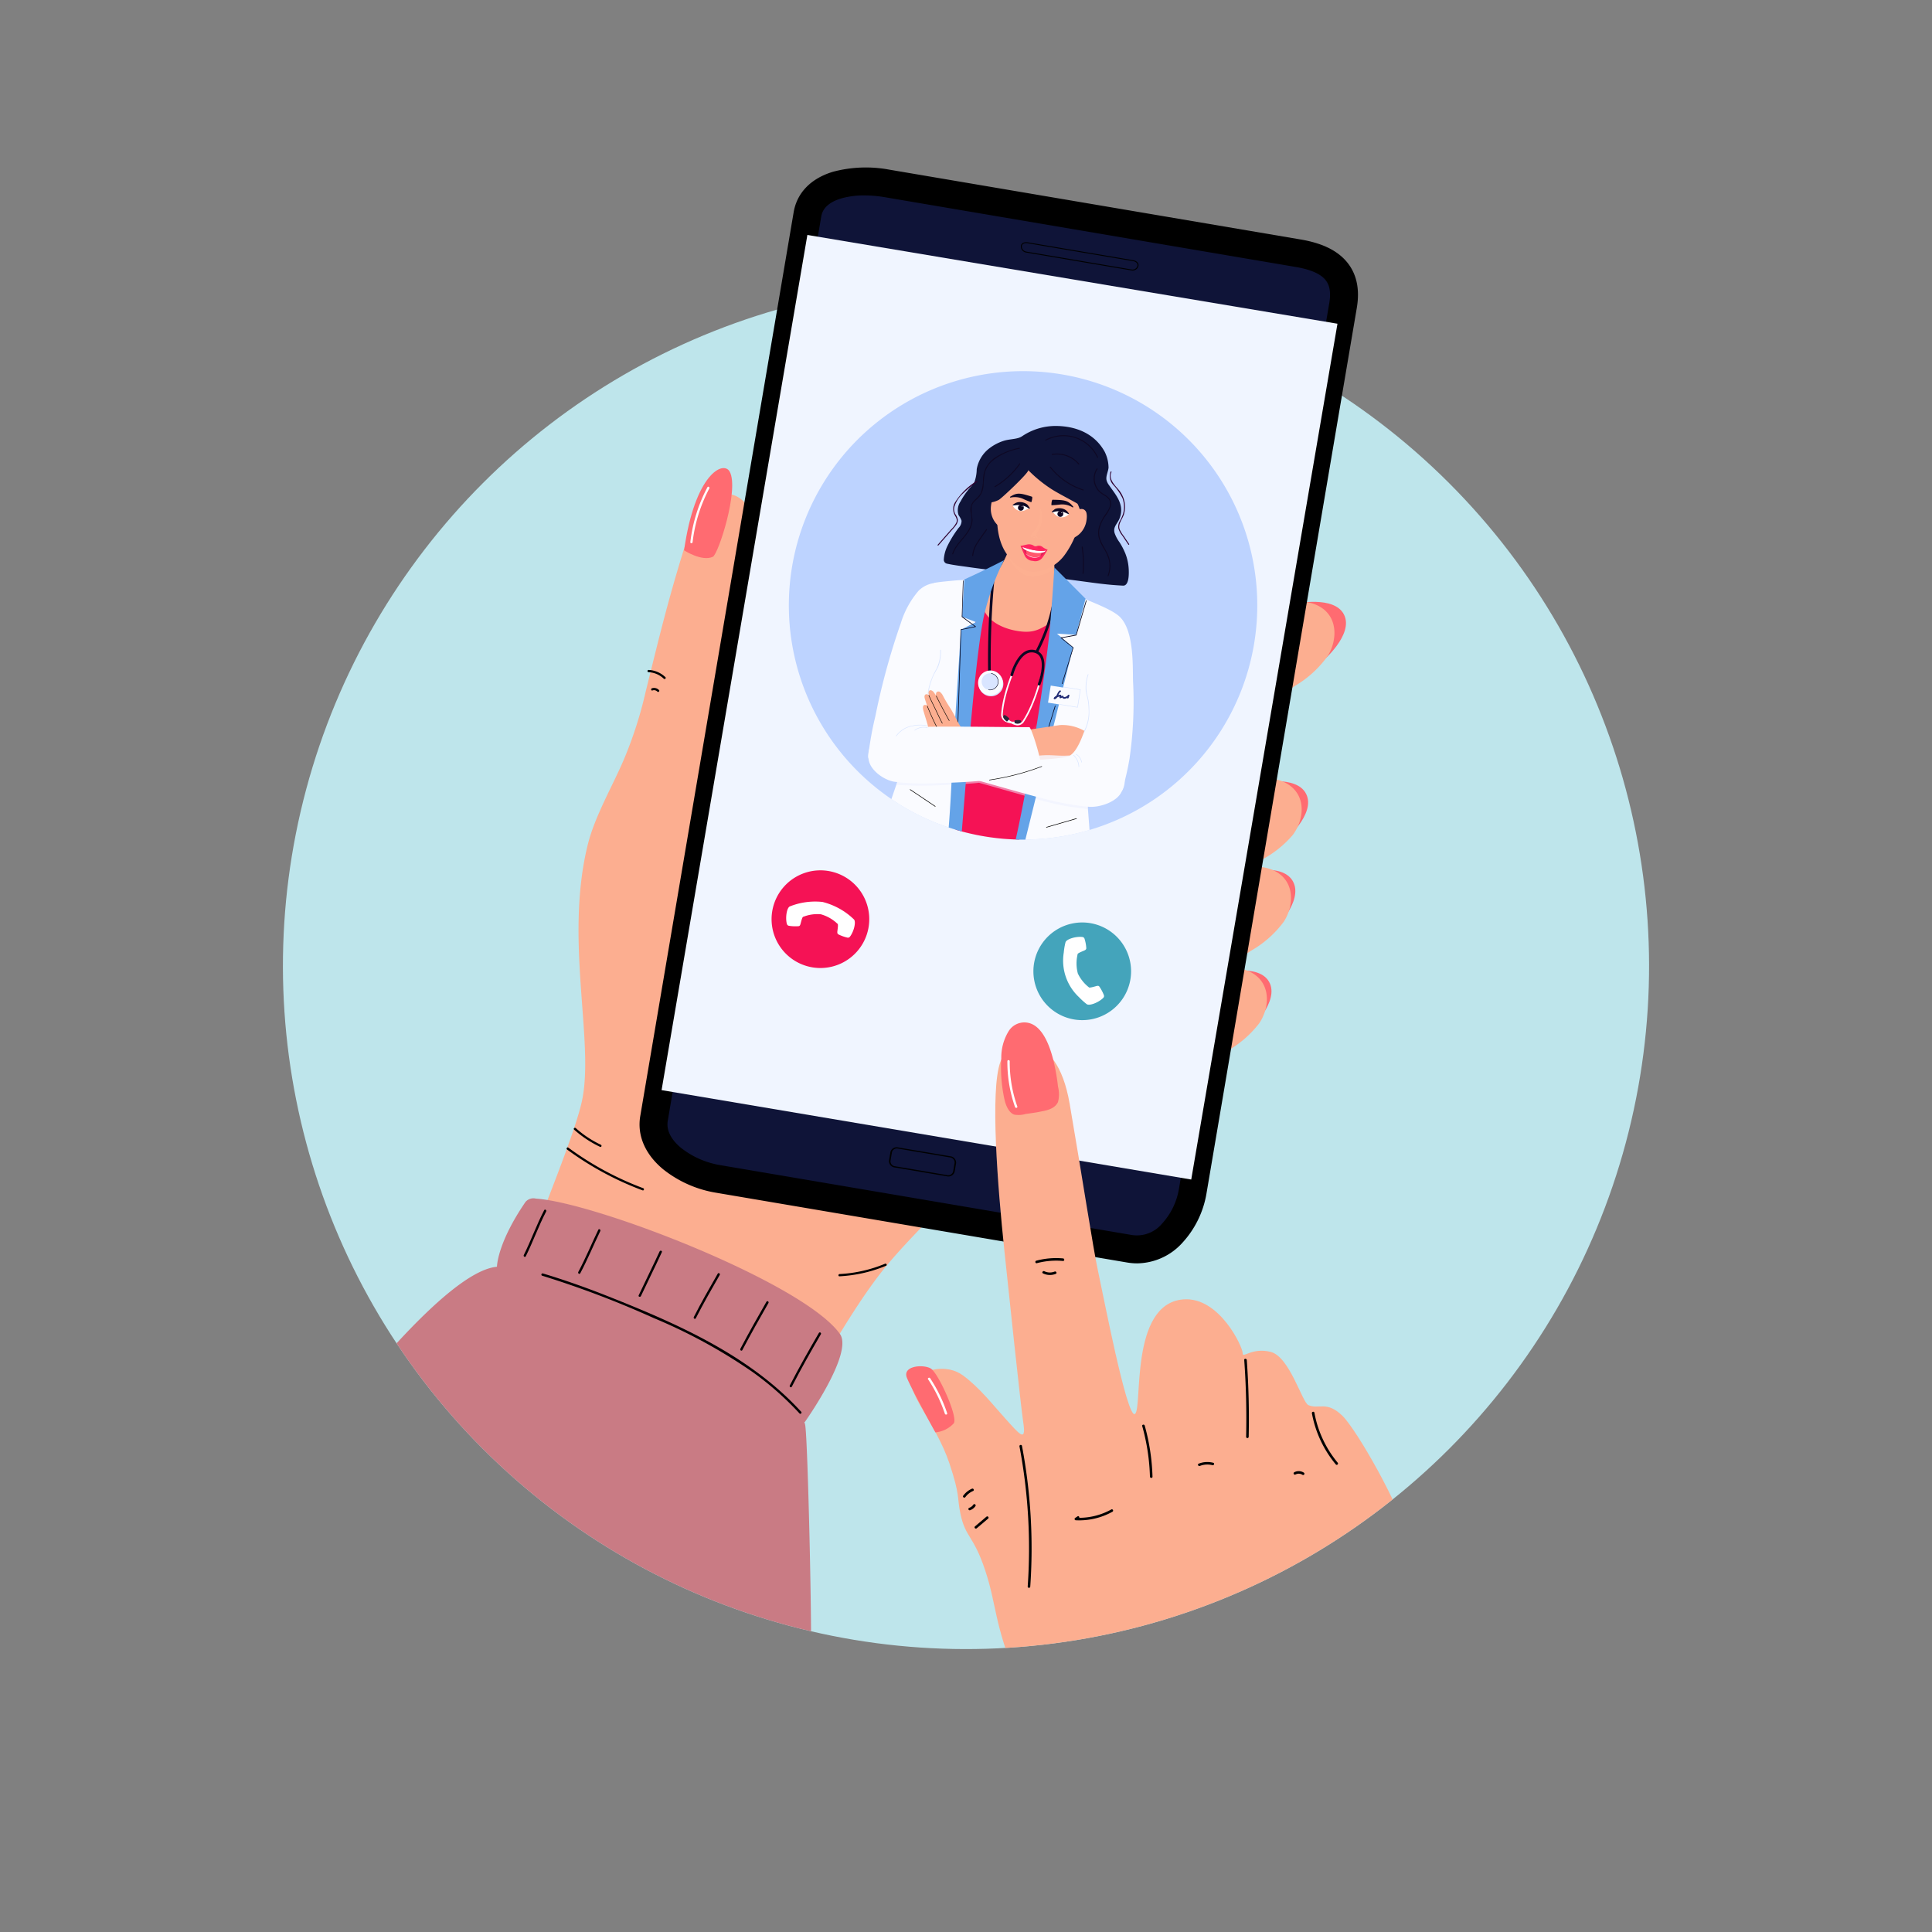 <svg xmlns="http://www.w3.org/2000/svg" xmlns:xlink="http://www.w3.org/1999/xlink" width="322.814" height="322.814" viewBox="0 0 322.814 322.814">
  <rect x="0" y="0" width="322.814" height="322.814" fill="#808080" stroke="none"/>
  <defs>
    <clipPath id="clip-path">
      <circle id="Ellipse_87" data-name="Ellipse 87" cx="114.132" cy="114.132" r="114.132" transform="translate(0 161.407) rotate(-45)" fill="none"/>
    </clipPath>
  </defs>
  <g id="telehealth_graphic" style="mix-blend-mode: normal;isolation: isolate">
    <g id="Layer_1" transform="translate(0 0)">
      <circle id="Ellipse_86" data-name="Ellipse 86" cx="114.132" cy="114.132" r="114.132" transform="translate(0 161.407) rotate(-45)" fill="#bee5eb"/>
      <g id="Group_297" data-name="Group 297" transform="translate(0 0)" clip-path="url(#clip-path)">
        <path id="Path_1658" data-name="Path 1658" d="M719.97,323.956s6.5-1.419,8.146,1.812c1.714,3.369-3.7,7.907-3.7,7.907l-4.445-9.72Z" transform="translate(-503.555 -223.085)" fill="#ff6b71"/>
        <path id="Path_1659" data-name="Path 1659" d="M645.011,323.609c2.242-.388,4.8.2,6.166,2.019,1.473,1.972,1.139,4.855-.155,6.947a17.752,17.752,0,0,1-5.4,4.956c-3.821,2.608-7.716,5.113-11.719,7.436a15.736,15.736,0,0,1-6.262,2.463c-2.252.211-4.762-.715-5.754-2.745-2.488-5.1,4.747-10.113,8.033-12.7C633.995,328.774,639.874,324.5,645.011,323.609Z" transform="translate(-429.176 -222.972)" fill="#fcae90"/>
        <path id="Path_1660" data-name="Path 1660" d="M694.21,445.966s6.5-1.419,8.146,1.812c1.714,3.369-3.7,7.907-3.7,7.907Z" transform="translate(-484.121 -315.133)" fill="#ff6b71"/>
        <path id="Path_1661" data-name="Path 1661" d="M619.684,443.648c2.269-.189,4.767.619,5.962,2.554,1.294,2.092.707,4.936-.769,6.905a17.774,17.774,0,0,1-5.813,4.46c-4.037,2.259-8.138,4.41-12.328,6.373a15.7,15.7,0,0,1-6.454,1.9c-2.262.012-4.681-1.132-5.489-3.244-2.028-5.3,5.621-9.653,9.12-11.945,4.339-2.836,10.572-6.579,15.768-7.009Z" transform="translate(-408.866 -313.598)" fill="#fcae90"/>
        <path id="Path_1662" data-name="Path 1662" d="M684.44,506.467s6.471-1.839,8.318,1.368c1.925,3.342-3.264,8.308-3.264,8.308Z" transform="translate(-476.75 -360.615)" fill="#ff6b71"/>
        <path id="Path_1663" data-name="Path 1663" d="M614.881,504c2.249-.351,4.8.273,6.132,2.117,1.441,1.994,1.061,4.872-.268,6.942a17.72,17.72,0,0,1-5.476,4.867c-3.863,2.547-7.8,4.988-11.836,7.247a15.737,15.737,0,0,1-6.3,2.362c-2.254.174-4.749-.791-5.707-2.839-2.4-5.14,4.909-10.034,8.234-12.571,4.123-3.143,10.068-7.325,15.221-8.131Z" transform="translate(-406.22 -359.081)" fill="#fcae90"/>
        <path id="Path_1664" data-name="Path 1664" d="M668.61,574.981s6.414-1.771,8.232,1.368c1.893,3.271-3.266,8.1-3.266,8.1l-4.965-9.467Z" transform="translate(-464.808 -412.324)" fill="#ff6b71"/>
        <path id="Path_1665" data-name="Path 1665" d="M597.816,572.727c2.254-.309,4.794.361,6.093,2.23,1.407,2.021.972,4.889-.393,6.937a17.723,17.723,0,0,1-5.565,4.767c-3.91,2.475-7.888,4.845-11.964,7.031a15.778,15.778,0,0,1-6.341,2.249c-2.257.135-4.735-.877-5.656-2.942-2.311-5.184,5.091-9.943,8.462-12.419,4.18-3.067,10.2-7.141,15.365-7.853Z" transform="translate(-393.093 -410.945)" fill="#fcae90"/>
        <path id="Path_1666" data-name="Path 1666" d="M273.734,321.755q-1.893,9.275-2.893,18.7c-.582,5.479-1.022,11.237-4.14,15.854-2.485,3.679-6.711,5.746-9.887,8.8-3.912,3.762-9.906,9.729-13.349,13.892-3.978,4.806-8.664,12.517-12.649,19.71-.864,1.562-1.7,3.1-2.483,4.575-1.392,2.62-3.215,6.11-4.511,8.671a124.631,124.631,0,0,1-16.991-5.867A83.694,83.694,0,0,1,181.674,391.3q-1.356-1.105-2.814-2.333c.692-1.751,1.437-3.679,2.205-5.71.737-1.95,1.5-4,2.252-6.075,2.591-7.095,8.047-20.188,9.238-25.665,2.151-9.9-2.962-26.907.98-42.864,1.157-4.676,4.052-9.626,5.98-14.1a68.4,68.4,0,0,0,3.706-11.5c2.34-9.381,3.892-16.178,7.706-27.953.572-1.763,2.819-4.924,4.737-5.078,1.844-.147,4.219.28,5.528,4.081,1.125,3.264,1.012,6.932.81,10.329-.665,11.267-3.131,24-4.926,35.168-.715,4.44-1.626,7.927-.975,11.94,1.552,9.6,12.875,9.4,21.033,9.125a19.98,19.98,0,0,0,12.512-4.214,86.618,86.618,0,0,0,12.88-11.149c1.294-1.365,2.827-4.379,4.406-5.28,1.842-1.056,4.705.464,5.933,1.79a10.748,10.748,0,0,1,2.466,6.574c.356,4.489-.7,8.949-1.6,13.362Z" transform="translate(-95.326 -167.526)" fill="#fcae90"/>
        <path id="Path_1667" data-name="Path 1667" d="M279.438,370.355a3.938,3.938,0,0,1,2.542,1.085c.174.165.454-.086.277-.253a4.349,4.349,0,0,0-2.8-1.208.188.188,0,0,0-.017.376Z" transform="translate(-171.075 -258.04)"/>
        <path id="Path_1668" data-name="Path 1668" d="M281.973,382.64a.775.775,0,0,1,.813.192c.167.174.447-.079.277-.253a1.142,1.142,0,0,0-1.174-.3c-.228.074-.15.442.081.366h0Z" transform="translate(-172.952 -267.276)"/>
        <path id="Path_1669" data-name="Path 1669" d="M417,773.952a22.782,22.782,0,0,1-7.6,1.724c-.238.012-.26.388-.017.376a23.29,23.29,0,0,0,7.787-1.766c.223-.093.049-.425-.174-.334Z" transform="translate(-269.116 -562.797)"/>
        <path id="Path_1670" data-name="Path 1670" d="M282.588,651.9a11.633,11.633,0,0,0,3.6-2.166c.182-.16-.071-.437-.253-.278a11.374,11.374,0,0,1-3.519,2.112c-.226.086-.052.417.174.334h0Z" transform="translate(-173.373 -468.847)"/>
        <path id="Path_1671" data-name="Path 1671" d="M224.319,695.216a52.042,52.042,0,0,0,12.608,6.819c.226.091.341-.268.118-.356a51.6,51.6,0,0,1-12.519-6.778c-.192-.147-.4.167-.206.314Z" transform="translate(-129.565 -503.143)"/>
        <path id="Path_1672" data-name="Path 1672" d="M229.146,681.816a18.054,18.054,0,0,0,4.347,2.881c.219.1.334-.255.118-.356a17.406,17.406,0,0,1-4.185-2.777c-.179-.16-.459.091-.277.253h0Z" transform="translate(-133.221 -493.07)"/>
        <path id="Path_1673" data-name="Path 1673" d="M85.061,766.9l.083.017s8.151-11.471,5.869-14.7c-6-8.5-40.745-21.961-50.818-22.629a1.744,1.744,0,0,0-1.724.555c-4.516,6.594-4.759,10.415-4.771,10.835-12.807,1.147-46.59,51.614-46.59,51.614l99.036,13.43c.221-3.654-.486-35.772-.936-38.562a4.008,4.008,0,0,0-.147-.553Z" transform="translate(49.335 -529.318)" fill="#c97b84"/>
        <path id="Path_1674" data-name="Path 1674" d="M207.174,780.964a161.1,161.1,0,0,1,18.644,7.077,89,89,0,0,1,16.524,9.02,51.218,51.218,0,0,1,7.846,6.93.2.2,0,0,0,.292-.265c-8.6-9.42-20.606-14.688-32.239-19.3C214.647,783,211,781.7,207.3,780.591c-.243-.074-.366.3-.123.373Z" transform="translate(-116.588 -567.81)"/>
        <path id="Path_1675" data-name="Path 1675" d="M198.422,737.261c-1.279,2.436-2.186,5.042-3.413,7.5-.113.223.216.442.329.216,1.228-2.461,2.134-5.066,3.413-7.5.118-.223-.211-.44-.329-.216Z" transform="translate(-107.492 -535.057)"/>
        <path id="Path_1676" data-name="Path 1676" d="M235.442,750.576c-1.13,2.345-2.124,4.762-3.35,7.06-.118.223.211.44.329.216,1.225-2.3,2.218-4.715,3.35-7.06.108-.226-.221-.442-.329-.216Z" transform="translate(-135.468 -545.102)"/>
        <path id="Path_1677" data-name="Path 1677" d="M276.7,765.244c-1.135,2.463-2.35,4.887-3.5,7.34-.108.228.268.349.373.123,1.154-2.453,2.37-4.877,3.5-7.34.106-.231-.27-.351-.373-.123Z" transform="translate(-166.485 -556.147)"/>
        <path id="Path_1678" data-name="Path 1678" d="M314.708,780.47c-1.373,2.392-2.748,4.786-4,7.244-.113.223.214.44.329.216,1.252-2.458,2.628-4.852,4-7.244.125-.219-.2-.435-.329-.216Z" transform="translate(-194.779 -567.658)"/>
        <path id="Path_1679" data-name="Path 1679" d="M346.729,799.56c-1.5,2.6-2.967,5.218-4.366,7.873-.118.223.211.44.329.216,1.4-2.655,2.871-5.27,4.366-7.873.125-.219-.2-.435-.329-.216Z" transform="translate(-218.659 -582.06)"/>
        <path id="Path_1680" data-name="Path 1680" d="M376.345,829.8c1.527-2.976,3.178-5.884,4.862-8.777.128-.219-.2-.435-.329-.216-1.685,2.89-3.335,5.8-4.862,8.777-.115.224.214.44.329.216Z" transform="translate(-244.048 -598.092)"/>
        <path id="Path_1681" data-name="Path 1681" d="M304.16,246.379s2.971,1.94,4.806,1.078c.923-.435,4.415-11.272,2.822-14.209C310.724,231.289,305.953,233.646,304.16,246.379Z" transform="translate(-189.856 -154.427)" fill="#ff6b71"/>
        <path id="Path_1682" data-name="Path 1682" d="M311.269,245.387a25.891,25.891,0,0,0-2.854,9.16c-.027.241.346.258.376.017a25.436,25.436,0,0,1,2.792-8.973c.113-.211-.2-.42-.314-.206h0Z" transform="translate(-193.066 -163.975)" fill="#fff"/>
      </g>
      <path id="Path_1683" data-name="Path 1683" d="M397.255,52.4c-1.235-1.375-3.249-2.284-6.152-2.777L322.4,37.959a19.011,19.011,0,0,0-8.357.273c-2.851.85-4.57,2.551-4.973,4.924L283.433,194.179c-.4,2.365.658,4.737,2.981,6.677a16.808,16.808,0,0,0,7.75,3.436l68.706,11.662a7.854,7.854,0,0,0,7.139-2.586,13.725,13.725,0,0,0,3.433-7.038L398.559,58.346c.432-2.544,0-4.489-1.306-5.948Z" transform="translate(-174.156 -7.306)" fill="#0f1438"/>
      <path id="Path_1684" data-name="Path 1684" d="M356.985,211.239a10.06,10.06,0,0,1-1.682-.142L286.6,199.434a19.168,19.168,0,0,1-8.855-3.944c-2.989-2.495-4.332-5.641-3.787-8.858L299.59,35.606c.553-3.259,2.9-5.663,6.606-6.768a21.359,21.359,0,0,1,9.415-.336l68.706,11.662c3.443.584,5.894,1.736,7.5,3.517h0c1.793,1.994,2.421,4.651,1.871,7.9L368.569,199.562a16.12,16.12,0,0,1-4.045,8.259,10.339,10.339,0,0,1-7.537,3.418ZM311.41,32.8a13.756,13.756,0,0,0-3.88.506c-2.966.884-3.246,2.534-3.34,3.077L278.555,187.411c-.329,1.94,1,3.514,2.176,4.5a14.4,14.4,0,0,0,6.648,2.927L356.084,206.5a5.48,5.48,0,0,0,5.061-1.9,11.349,11.349,0,0,0,2.822-5.82L389.084,50.8c.405-2.392-.228-3.426-.742-4h0c-.859-.955-2.475-1.64-4.806-2.036L314.83,33.1a20.618,20.618,0,0,0-3.421-.3Z" transform="translate(-166.979 -0.148)"/>
      <path id="Path_1685" data-name="Path 1685" d="M453.149,699.639l-8.607-1.461a1.093,1.093,0,0,1-1.024-1.122l.255-1.5a1.09,1.09,0,0,1,1.336-.719l8.607,1.461a1.092,1.092,0,0,1,1.024,1.12l-.255,1.5A1.093,1.093,0,0,1,453.149,699.639Zm-8.072-4.612a.861.861,0,0,0-1.053.57l-.255,1.5a.86.86,0,0,0,.808.884l8.607,1.461a.861.861,0,0,0,1.053-.57l.255-1.5a.86.86,0,0,0-.808-.884Z" transform="translate(-294.984 -503.103)"/>
      <path id="Path_1686" data-name="Path 1686" d="M377.339,231.838,288.84,216.9,313.2,74.01l88.573,14.832Z" transform="translate(-178.298 -34.753)" fill="#f0f5ff"/>
      <path id="Path_1687" data-name="Path 1687" d="M551.753,83.668l-17.6-2.989a1.034,1.034,0,0,1-.879-1.093l0-.034c.074-.435.562-.678,1.164-.575l17.605,2.989c.589.1.948.479.872.921l0,.034a1,1,0,0,1-1.154.749Zm-17.342-4.541c-.44-.074-.918.056-.987.449l0,.034a.889.889,0,0,0,.754.916l17.6,2.989a.851.851,0,0,0,.977-.624l0-.034c.059-.354-.248-.658-.747-.744l-17.6-2.989Z" transform="translate(-362.695 -38.483)"/>
      <path id="Path_1688" data-name="Path 1688" d="M453.1,212.548a39.134,39.134,0,1,1-31.8-45.3,39.136,39.136,0,0,1,31.8,45.3Z" transform="translate(-243.611 -104.647)" fill="#bdd3ff"/>
      <path id="Path_1689" data-name="Path 1689" d="M478.31,441.516a38.977,38.977,0,0,1-10.707,1.6h-.012c-.341,0-.688,0-1.034,0-.182,0-.361-.007-.543-.015a.265.265,0,0,1-.044,0,38.974,38.974,0,0,1-5.518-.57c-1.184-.206-2.348-.467-3.485-.774-.344-.091-.683-.189-1.019-.29q-.589-.177-1.169-.371l-.086-.027a38.939,38.939,0,0,1-9.494-4.712l.818-2.384.391-1.137,8.976-2.421.54-.147,2.041-.55,1.348-.363,8.87,2.475.025.007.85.238,1.184.329.025.007,7.507,2.1.268,3.5Z" transform="translate(-296.261 -302.831)" fill="#fafbff"/>
      <path id="Path_1690" data-name="Path 1690" d="M511.138,225.155a11.1,11.1,0,0,0-.926-1.758,5.926,5.926,0,0,1-.808-1.515c-.246-.869.2-1.319.6-2.009a3.614,3.614,0,0,0,.459-2.321c-.2-1.4-1.206-2.532-2.006-3.7a2.438,2.438,0,0,1-.393-.766c-.177-.7.246-1.414.322-2.136a6.04,6.04,0,0,0-.668-2.711c-1.675-2.991-4.762-4.261-8.182-4.268a9.98,9.98,0,0,0-5.557,1.692,2.4,2.4,0,0,1-.619.3c-.818.248-1.7.231-2.532.506a7.738,7.738,0,0,0-2.286,1.186,5.6,5.6,0,0,0-2.183,3.544,6.519,6.519,0,0,1-.4,2.183,4.578,4.578,0,0,1-.663.85,12.171,12.171,0,0,0-1.633,2.343,2.583,2.583,0,0,0-.329,2.311,3.637,3.637,0,0,1,.491.916,1.669,1.669,0,0,1-.5,1.208,18.063,18.063,0,0,0-1.9,3.1,6,6,0,0,0-.565,2.186.663.663,0,0,0,.523.683c1.208.27,2.615.425,3.548.562,1.874.275,3.239.422,5.118.658,3.757.472,7.7.914,11.451,1.4,4.541.587,6.274.9,9.3,1.051.928.047.985-1.613.968-2.387a8.388,8.388,0,0,0-.621-3.1Z" transform="translate(-323.161 -132.798)" fill="#0f1438"/>
      <path id="Path_1691" data-name="Path 1691" d="M472.293,311.862a6.3,6.3,0,0,0-.044.968,29.513,29.513,0,0,1-.064,3.9,35.844,35.844,0,0,1-1.134,6.193l21.387,3.431c.14-1.252.327-2.524.557-3.826.268-1.513.538-3.308.818-4.835.5-2.738,1.675-5.211,2.323-7.873.007-.027.015-.061.02-.088.769-3.273-.4-6.441-.167-9.725.032-.464,1.837-4.978,2.262-4.907-.2-.056-1.27-.621-1.979-.859-.226-.076-.469-.16-.717-.246l-.265-.1c-.25-.091-.508-.189-.761-.29a9.815,9.815,0,0,1-1.886-.945c-.8-.54-.754-4.938-.7-5.376,0,0-.017-.263-.017-.339l-.874-.174-6.019-1.206-.577-.079a4.939,4.939,0,0,0-.123.567c-.047.28-1.311,3.5-2.849,4.737a2.814,2.814,0,0,1-1.753.469,1.555,1.555,0,0,0-.366.025c-.292.012-.585.01-.872,0-.118,0-.236-.007-.354-.012s-.241-.01-.361-.017h-.022l-.727-.025c-.2-.007-.361-.012-.381-.015,0,0,.007.221.02.518.01.248.015.5.015.747a17.568,17.568,0,0,1-.729,4.985,8.663,8.663,0,0,1-.835,2.055,5.383,5.383,0,0,0-.6,1.955q-.744,3.875-1.643,7.716a23.889,23.889,0,0,0-.575,2.662Z" transform="translate(-315.763 -194.299)" fill="#fcae90"/>
      <path id="Path_1692" data-name="Path 1692" d="M502.189,343.756a3.868,3.868,0,0,1-1.326,1.375c-2.016.634-3.016.228-4.713-.152a2.713,2.713,0,0,1-1.336-1.726,9.879,9.879,0,0,1-.737-3.882,28.372,28.372,0,0,1,.918-4.057c-.543,1.64-1.056,4.786-2.164,8.919l-4.995-.8-1.523-.243-9.469-1.52L475.8,341.5l-1.022-.165-1.884-.3-3.323-.533c.128-1.383.425-4.005.442-4.29q.081-1.536.135-3.072c.012-.361.027-.722.034-1.083a8.461,8.461,0,0,0-.341-1.773,8.516,8.516,0,0,1,.255-4.307c.243-.683.521-1.189.8-1.859a8.606,8.606,0,0,0,.715-1.7,9.232,9.232,0,0,0,.182-2.016c.354-2.532.842-4.01.553-6.932a7.273,7.273,0,0,0-1.643-4.214c.712-.157,2.119-.273,2.61-.324.931-.1,1.751-.165,2.687-.174a21.816,21.816,0,0,1,2.289.11c.074,1.545.332,3.165.349,3.364a4.911,4.911,0,0,0,.179.933,5.934,5.934,0,0,0,.4,1.014s0,.007,0,.012a6.91,6.91,0,0,0,1.171,1.667,7.4,7.4,0,0,0,4.194,2.2,6.172,6.172,0,0,0,5.565-1.884l.007-.007c.137-.14.268-.28.388-.422a.157.157,0,0,0,.025-.032,7.49,7.49,0,0,0,1.041-1.584c.086-.182.818-1.744,1.316-3.079a19.467,19.467,0,0,1,3.072.916c.015.007.032.012.047.02,1.9.8,4.393,1.788,5.55,2.79,2.5,2.161,2.318,8.006,2.365,10.788a65.975,65.975,0,0,1-.582,13.03,43.837,43.837,0,0,1-1.184,5.159Z" transform="translate(-314.646 -211.852)" fill="#fafbff"/>
      <path id="Path_1693" data-name="Path 1693" d="M501.7,354.516c-.982,4.666-1.94,8.762-2.5,11.043-.182,0-.361-.007-.543-.015a.268.268,0,0,1-.044,0,38.977,38.977,0,0,1-5.518-.57c-1.184-.206-2.348-.467-3.485-.774-.344-.091-.683-.189-1.019-.29-.12-1.915-.192-6.171-.025-11.2.265-7.912,1.122-17.747,3.32-23.427a.014.014,0,0,1,0-.012.6.6,0,0,1,.025-.059s0-.007,0-.01c.346-.889.729-1.763,1.152-2.61,0-.012.012-.025.02-.039a4.41,4.41,0,0,0,.388.977.053.053,0,0,0,.007.012c1.142,2.078,3.794,2.89,5.356,3.151,2.613.437,3.652-.145,5.565-1.343l.025-.015c.123-.076.248-.155.378-.238l.015.044C505.912,332.557,503.749,344.776,501.7,354.516Z" transform="translate(-328.905 -225.276)" fill="#f51255"/>
      <path id="Path_1694" data-name="Path 1694" d="M480.552,437.994a46.894,46.894,0,0,1-8.364-1.586c-3.021-.867-9.842-2.795-9.842-2.795s-.594.138-5.71.368a65.591,65.591,0,0,1-8.106-.022l.39-1.137,12.9-3.482,18.46,5.154.268,3.5Z" transform="translate(-298.773 -302.824)" fill="#edf1ff" opacity="0.5" style="mix-blend-mode: multiply;isolation: isolate"/>
      <path id="Path_1695" data-name="Path 1695" d="M503.782,411.061c.106-.359,2.141-7.429,2.122-12.431a7.66,7.66,0,0,1-4.7,4.8c-5.606,1.8-8.973.2-8.973.2l-.106,5.552,11.65,1.871Z" transform="translate(-331.666 -279.655)" fill="#e29188" opacity="0.15" style="mix-blend-mode: multiply;isolation: isolate"/>
      <path id="Path_1696" data-name="Path 1696" d="M439.753,334.83c-.322,2.176-.408,4.764-.759,6.95-1.034-.039-6.785-.97-8.922-1.365a.774.774,0,0,1-.629-.818,55.038,55.038,0,0,1,1.191-6.665,116.851,116.851,0,0,1,4.263-15.584,15.053,15.053,0,0,1,2.969-5.4,4.622,4.622,0,0,1,3.109-1.319c1.535.238,1.338,1.884,1.466,3.259C442.771,317.4,439.992,333.217,439.753,334.83Z" transform="translate(-284.373 -213.25)" fill="#fafbff"/>
      <path id="Path_1697" data-name="Path 1697" d="M527.393,292.039c-.6-.177-3.755-2.249-3.794-2.058-.093.452,1.7,3.612,3.578,3.914a5.267,5.267,0,0,0,4.4-1.3c0-.02-.017-1.64-.015-1.66s-3.553,1.279-4.162,1.1Z" transform="translate(-355.405 -197.679)" fill="#ffbb95" opacity="0.25" style="mix-blend-mode: multiply;isolation: isolate"/>
      <path id="Path_1698" data-name="Path 1698" d="M574.317,372.951a6.744,6.744,0,0,0-.334,2.782c.074.474.223.933.314,1.4a9.151,9.151,0,0,1,.152,1.439,7.066,7.066,0,0,1-1.591,5.1c-.047.052.037.118.083.069a6.954,6.954,0,0,0,1.618-4.749,9.867,9.867,0,0,0-.093-1.5c-.071-.5-.211-.972-.317-1.461a6.421,6.421,0,0,1,.275-3.067c.017-.066-.089-.083-.106-.017h0Z" transform="translate(-392.559 -260.251)" fill="#d9e5ff"/>
      <path id="Path_1699" data-name="Path 1699" d="M511.29,320a.224.224,0,0,1-.187-.216,144.063,144.063,0,0,1,.737-20.245.223.223,0,1,1,.442.054,143.415,143.415,0,0,0-.734,20.179.224.224,0,0,1-.219.228.236.236,0,0,1-.042,0Z" transform="translate(-345.932 -204.751)" fill="#0e0824"/>
      <path id="Path_1700" data-name="Path 1700" d="M521.319,373.327a2.176,2.176,0,0,1-.9-.344,1.291,1.291,0,0,1-.533-1.132c.263-4.1,2.736-9.15,2.76-9.2l.241.118c-.025.049-2.473,5.054-2.733,9.1a1.015,1.015,0,0,0,.417.894,2.78,2.78,0,0,0,1.857.285l.054.263a3.559,3.559,0,0,1-1.159.015Z" transform="translate(-352.602 -252.511)" fill="#fafbff"/>
      <path id="Path_1701" data-name="Path 1701" d="M528.949,404.256l.025.405a.133.133,0,0,0,.138.125c.3-.015,1-.091.94-.528-.034-.248-.71-.179-.99-.14a.13.13,0,0,0-.113.138Z" transform="translate(-359.443 -283.766)" fill="#2c253a"/>
      <path id="Path_1702" data-name="Path 1702" d="M524.961,378.084a3.168,3.168,0,0,1-1.631-.965l.2-.177a2.812,2.812,0,0,0,1.65.9,1.011,1.011,0,0,0,.874-.459c2.24-3.379,3.318-8.843,3.33-8.9l.263.052c-.01.056-1.1,5.572-3.369,9a1.285,1.285,0,0,1-1.107.58A1.5,1.5,0,0,1,524.961,378.084Z" transform="translate(-355.204 -256.909)" fill="#fafbff"/>
      <path id="Path_1703" data-name="Path 1703" d="M522.3,401.412l-.263.309a.134.134,0,0,1-.184.017c-.228-.192-.744-.68-.43-.99.179-.177.673.285.872.486a.13.13,0,0,1,0,.179Z" transform="translate(-353.694 -281.224)" fill="#2c253a"/>
      <path id="Path_1704" data-name="Path 1704" d="M530.981,362.2a.333.333,0,0,1-.047-.012.221.221,0,0,1-.125-.29c.012-.029,1.132-2.905.405-4.391a1.4,1.4,0,0,0-.909-.764,1.751,1.751,0,0,0-1.415.16c-1.486.837-2.215,3.544-2.222,3.571a.223.223,0,0,1-.432-.113c.032-.118.786-2.915,2.436-3.846a2.2,2.2,0,0,1,1.761-.2,1.848,1.848,0,0,1,1.184,1c.813,1.663-.341,4.624-.391,4.749a.223.223,0,0,1-.243.138Z" transform="translate(-357.391 -247.657)" fill="#0e0824"/>
      <path id="Path_1705" data-name="Path 1705" d="M543.384,325.351a.193.193,0,0,1-.064-.02.224.224,0,0,1-.1-.3,29.136,29.136,0,0,0,3.16-10.248.223.223,0,1,1,.444.032,29.534,29.534,0,0,1-3.2,10.415A.223.223,0,0,1,543.384,325.351Z" transform="translate(-370.192 -216.243)" fill="#0e0824"/>
      <path id="Path_1706" data-name="Path 1706" d="M508.675,373.513a2.062,2.062,0,1,1-1.7-2.367A2.061,2.061,0,0,1,508.675,373.513Z" transform="translate(-341.057 -258.9)" fill="#d9e5ff"/>
      <path id="Path_1707" data-name="Path 1707" d="M508.285,372.753a2.062,2.062,0,1,1-1.7-2.367A2.061,2.061,0,0,1,508.285,372.753Z" transform="translate(-340.763 -258.326)" fill="#fafbff"/>
      <path id="Path_1708" data-name="Path 1708" d="M509.37,373.905a1.386,1.386,0,1,1-1.144-1.591,1.386,1.386,0,0,1,1.144,1.591Z" transform="translate(-342.595 -259.788)" fill="#d9e5ff"/>
      <path id="Path_1709" data-name="Path 1709" d="M511.658,372.278a1.346,1.346,0,0,1-.437,2.657c-.052-.007-.064.074-.012.079a1.427,1.427,0,0,0,.459-2.817.04.04,0,0,0-.012.079h0Z" transform="translate(-346.035 -259.713)" fill="#07071f"/>
      <path id="Path_1710" data-name="Path 1710" d="M486.388,340.658c-.341-.091-.68-.187-1.019-.29q-.589-.177-1.169-.368c.452-5.737.6-10.685.6-10.685l1.451-22.374,2.414-1.211.091-.047-.061-.025-2.262-.869.366-6.142V298.6l0-.037s3.379-1.515,6.63-3.217a41.324,41.324,0,0,0-3.18,8.637c-.007.025-.012.044-.017.066-1,4.042-1.979,14.255-2.856,24.567C487.034,332.748,486.7,336.891,486.388,340.658Z" transform="translate(-325.684 -201.738)" fill="#64a3e8"/>
      <path id="Path_1711" data-name="Path 1711" d="M490.739,309.228q-.063,1.875-.123,3.752l-.066,1.984a.744.744,0,0,0,0,.295c.02.037.1.074.128.1l.383.282,1.748,1.284c.01-.032.02-.064.027-.1l-2.434.5c-.02,0-.047.02-.047.044q-.111,3.341-.219,6.68-.173,5.293-.346,10.584-.041,1.223-.081,2.448c0,.069.1.086.106.017.027-.808.052-1.618.079-2.426q.092-2.825.184-5.648l.206-6.316q.074-2.254.147-4.511c.01-.265,0-.535.027-.8,0-.029-.047.037-.042.034a.57.57,0,0,1,.125-.027l.56-.115,1.444-.295.3-.061a.054.054,0,0,0,.027-.1l-1.493-1.1c-.233-.172-.464-.373-.712-.523-.071-.042-.022.017-.025,0a1.034,1.034,0,0,1,0-.174q.07-2.173.142-4.347c.015-.484.032-.968.047-1.449,0-.069-.1-.086-.106-.017h0Z" transform="translate(-329.841 -212.173)" fill="#07071f"/>
      <path id="Path_1712" data-name="Path 1712" d="M541.462,305.456l-.015.052-.022.076-1.559,5.9-3.19-.2,2.692,2.3-5.309,21.365-.007.032L531.4,345.7c-.341,0-.688,0-1.034,0-.182,0-.361-.007-.543-.015a.267.267,0,0,1-.044,0c.636-2.775,1.456-6.942,2.213-11.272a.144.144,0,0,1,0-.032c1.564-8.963,3.126-19.555,3.558-24.685l.007-.071c0-.044.007-.088.01-.135,0-.017,0-.037,0-.054.447-5.339.673-9.209.673-9.209Z" transform="translate(-360.071 -205.412)" fill="#64a3e8"/>
      <path id="Path_1713" data-name="Path 1713" d="M548.82,394.289q-1.087,3.551-2.176,7.1c-.1.339-.209.678-.312,1.017-.02.066.079.11.1.044q1.087-3.551,2.176-7.1c.1-.339.209-.678.312-1.017.02-.066-.079-.111-.1-.044Z" transform="translate(-372.556 -276.356)" fill="#07071f"/>
      <path id="Path_1714" data-name="Path 1714" d="M555.856,396.694a.054.054,0,0,0,.017-.106.054.054,0,0,0-.017.106Z" transform="translate(-379.71 -278.114)" fill="#07071f"/>
      <path id="Path_1715" data-name="Path 1715" d="M561.255,379.074a.054.054,0,0,0,.017-.106.054.054,0,0,0-.017.106Z" transform="translate(-383.784 -264.821)" fill="#07071f"/>
      <path id="Path_1716" data-name="Path 1716" d="M564.632,322.654l-.982,3.352q-.291.995-.582,1.987a2.76,2.76,0,0,1-.118.4c.025-.052.056-.017-.037-.02a1.9,1.9,0,0,0-.383.069l-2.065.371a.054.054,0,0,0-.027.1l1.476,1.2a4.627,4.627,0,0,1,.553.447c-.054-.059,0-.066-.039.02a1.451,1.451,0,0,0-.069.228q-.656,2.144-1.316,4.29c-.142.464-.285.926-.425,1.39-.02.066.079.111.1.044q.8-2.619,1.6-5.236c.076-.25.155-.5.231-.754a.057.057,0,0,0-.015-.064l-2.028-1.645c-.01.032-.02.064-.027.1l2.527-.454a.055.055,0,0,0,.047-.044l1.473-5.024.214-.727c.02-.066-.086-.083-.106-.017h0Z" transform="translate(-383.184 -222.303)" fill="#07071f"/>
      <rect id="Rectangle_277" data-name="Rectangle 277" width="4.875" height="2.888" transform="matrix(0.987, 0.158, -0.158, 0.987, 175.568, 114.553)" fill="#fafbff"/>
      <path id="Path_1717" data-name="Path 1717" d="M562.627,384.885l-3.057-.491.012-.086,2.971.476.457-2.849-2.785-.447.012-.088,2.876.462Z" transform="translate(-382.545 -266.657)" fill="#d9e5ff"/>
      <path id="Path_1718" data-name="Path 1718" d="M556.669,383.92a1.1,1.1,0,0,0-.341.43c-.106.184-.3.722-.535.754l.147.155c.027-.106.332-.2.413-.238a1.312,1.312,0,0,1,.444-.135c-.042-.017-.081-.037-.123-.054,0,0-.057.155-.054.179a.248.248,0,0,0,.052.145.138.138,0,0,0,.157.047c.133-.052.265-.1.4-.157l-.182-.111a.39.39,0,0,0,.459.351,1.143,1.143,0,0,0,.764-.447l-.226-.14c-.059.113-.081.238-.14.351-.079.155.165.265.243.11.059-.113.081-.238.14-.351.071-.135-.13-.258-.226-.14a.948.948,0,0,1-.3.253c-.084.044-.44.209-.452-.017a.137.137,0,0,0-.182-.111c-.133.052-.265.1-.4.157l.157.047a.718.718,0,0,0,.061-.187.177.177,0,0,0-.056-.14c-.091-.088-.206-.052-.317-.017-.285.083-.813.238-.9.562a.136.136,0,0,0,.147.155c.575-.079.577-.96,1-1.235.145-.093-.012-.309-.157-.216h0Z" transform="translate(-379.607 -268.54)" fill="#222c74"/>
      <path id="Path_1719" data-name="Path 1719" d="M471.9,356.329a6.406,6.406,0,0,1-.619,3.106,12.266,12.266,0,0,0-1.122,2.554,8.488,8.488,0,0,0,.069,5.194.054.054,0,0,0,.1-.039,8.565,8.565,0,0,1,.059-5.535,8.935,8.935,0,0,1,.528-1.289c.209-.413.467-.8.658-1.218a6.776,6.776,0,0,0,.435-2.782c0-.069-.106-.057-.106.012h0Z" transform="translate(-314.807 -247.7)" fill="#d9e5ff"/>
      <path id="Path_1720" data-name="Path 1720" d="M473.994,392.811a7.914,7.914,0,0,0-1.233-3.251c-.525-.936-.972-1.888-1.54-2.8a23.079,23.079,0,0,1-1.208-2.041,1.894,1.894,0,0,0-.472-.616.457.457,0,0,0-.427-.086c-.29.1-.309.427-.246.685-.3-.437-.427-.678-.634-.808s-.4-.169-.543.017c-.179.238-.056.454-.042.653.01.123-.292-.233-.56-.064-.3.192-.125.688-.007,1.044.054.162.228.685.265.793-.462-.224-.663-.02-.688.295a2.273,2.273,0,0,0,.135.742c.187.71.474,1.518.661,2.227a6.052,6.052,0,0,0,.584,1.908c.1.155.332.484.447.624a4.852,4.852,0,0,0,2.743,1.628c.587.123,2.709.356,2.763-.5a3.466,3.466,0,0,0,0-.452Z" transform="translate(-312.45 -268.458)" fill="#fcae90"/>
      <path id="Path_1721" data-name="Path 1721" d="M477.812,391.7q-1.131-2.026-2.161-4.106c-.025-.049-.1-.007-.074.039q1.028,2.078,2.161,4.106a.042.042,0,0,0,.074-.039Z" transform="translate(-319.175 -271.312)"/>
      <path id="Path_1722" data-name="Path 1722" d="M472.855,391.769c-.42-.786-.788-1.6-1.174-2.4-.363-.756-.747-1.505-1.078-2.274-.022-.049-.093-.01-.074.039.332.769.715,1.52,1.078,2.274.385.8.754,1.621,1.174,2.4a.042.042,0,0,0,.074-.039Z" transform="translate(-315.368 -270.933)"/>
      <path id="Path_1723" data-name="Path 1723" d="M471.327,398.328a40.291,40.291,0,0,1-1.763-3.848c-.017-.049-.1-.032-.081.02a40.359,40.359,0,0,0,1.771,3.868c.022.049.1.007.074-.039h0Z" transform="translate(-314.579 -276.503)"/>
      <path id="Path_1724" data-name="Path 1724" d="M524.339,422.728c-1.358-2.827-2.9-2.974-7.188-4.04a30.474,30.474,0,0,0-7.581-.96c-1.839.052-9.521-.859-9.538-.83a8.592,8.592,0,0,0-1.162,3.163,9.945,9.945,0,0,0-.086,3.428c.238.071,10.267,2.939,12.534,3.477a45.193,45.193,0,0,0,7.274,1.279c1.756.115,4.619-.8,5.4-2.507a3.547,3.547,0,0,0,.346-3.011Z" transform="translate(-336.597 -293.437)" fill="#fafbff"/>
      <path id="Path_1725" data-name="Path 1725" d="M568.991,427.906a2.753,2.753,0,0,1,.872,1.884c0,.056.091.047.088-.01a2.826,2.826,0,0,0-.9-1.942.045.045,0,0,0-.056.069Z" transform="translate(-389.64 -301.683)" fill="#d9e5ff"/>
      <path id="Path_1726" data-name="Path 1726" d="M570.749,427.229a1.8,1.8,0,0,1,.889,1.3c.01.054.1.047.088-.01a1.9,1.9,0,0,0-.941-1.368c-.049-.029-.086.052-.037.081h0Z" transform="translate(-390.961 -301.167)" fill="#d9e5ff"/>
      <path id="Path_1727" data-name="Path 1727" d="M543.732,426.589s4.9-.287,5.047-.722-2.959-.661-3.838-.727a4.765,4.765,0,0,0-2.041.241A14.6,14.6,0,0,0,543.732,426.589Z" transform="translate(-369.969 -299.646)" fill="#e29188" opacity="0.15" style="mix-blend-mode: multiply;isolation: isolate"/>
      <path id="Path_1728" data-name="Path 1728" d="M521.41,408.737s4.339-.624,9.464-1.4a7.484,7.484,0,0,1,4.064.968c-1.174,3.443-2.159,3.936-2.37,4.106-2.564.2-3.465-.359-6.684.265-.231.044-3.991.518-3.988.535l-.484-4.474Z" transform="translate(-353.756 -286.189)" fill="#fcae90"/>
      <path id="Path_1729" data-name="Path 1729" d="M430.187,411.222c2.009-2.863,5.3-2.527,8.372-2.623,4.5-.14,13.347.047,17.853.037.258,0,1.6,3.959,2,6.478a39.421,39.421,0,0,1-8.389,2.294c-2.969.39-6.544.521-9.54.6a36.781,36.781,0,0,1-6.672-.26c-1.569-.25-3.914-1.785-4.241-3.617a3.764,3.764,0,0,1,.616-2.905Z" transform="translate(-284.418 -287.137)" fill="#fafbff"/>
      <path id="Path_1730" data-name="Path 1730" d="M511.794,437.811a41.615,41.615,0,0,0,8.757-2.271.044.044,0,0,0-.032-.081,41.477,41.477,0,0,1-8.735,2.264.044.044,0,0,0,.01.088Z" transform="translate(-346.465 -307.437)"/>
      <rect id="Rectangle_278" data-name="Rectangle 278" width="5.295" height="0.096" transform="translate(174.802 138.191) rotate(-16.19)"/>
      <rect id="Rectangle_279" data-name="Rectangle 279" width="0.096" height="5.113" transform="translate(152.02 131.951) rotate(-56.18)"/>
      <path id="Path_1731" data-name="Path 1731" d="M593.891,235.009a2.141,2.141,0,0,0,.42,2.163,9.039,9.039,0,0,1,1.569,2.254,4.28,4.28,0,0,1,.113,2.537,6.572,6.572,0,0,1-.55,1.265,1.884,1.884,0,0,0-.253,1.24,3.449,3.449,0,0,0,.619,1.157l1.049,1.557c.059.086.189-.01.13-.1q-.435-.645-.867-1.289a5.885,5.885,0,0,1-.712-1.169c-.329-.882.479-1.712.715-2.522a4.429,4.429,0,0,0,.044-2.286,4.7,4.7,0,0,0-1.093-1.992c-.638-.734-1.532-1.7-1.036-2.75.044-.093-.1-.16-.147-.066h0Z" transform="translate(-408.325 -156.183)" fill="#2f002e"/>
      <path id="Path_1732" data-name="Path 1732" d="M483.176,241.373a11.173,11.173,0,0,0-3.627,3.578,2.131,2.131,0,0,0-.084,2.041c.236.43.518.815.309,1.324a4.469,4.469,0,0,1-.872,1.152q-1.123,1.278-2.245,2.559c-.069.079.056.179.125.1l1.965-2.24c.312-.356.653-.7.931-1.088a1.494,1.494,0,0,0,.339-.948,2.287,2.287,0,0,0-.41-.941,1.712,1.712,0,0,1-.152-1.272,5.09,5.09,0,0,1,1.456-2.2,19.051,19.051,0,0,1,2.362-1.94.081.081,0,0,0-.1-.13h0Z" transform="translate(-319.979 -161.002)" fill="#2f002e"/>
      <path id="Path_1733" data-name="Path 1733" d="M531.1,232.455a14.683,14.683,0,0,1-2.615,6.454,6.915,6.915,0,0,1-5.024,2.883,3.405,3.405,0,0,1-1.6-.258,6.615,6.615,0,0,1-2.834-2.357c-1.567-1.933-2.1-4.9-1.783-7.912a16.713,16.713,0,0,1,1.331-5.142c.071-.157.147-.312.226-.462a7.7,7.7,0,0,1,2.473-2.937,5.544,5.544,0,0,1,3.966-.857c4.145.575,5.9,2.728,6.218,5.589a13.073,13.073,0,0,1,.083,2.009,22.584,22.584,0,0,1-.44,2.989Z" transform="translate(-350.545 -146.252)" fill="#fcae90"/>
      <path id="Path_1734" data-name="Path 1734" d="M513.413,255.692a3.614,3.614,0,0,0,.565.7c.123.115.273.265.273.265l.115-4.283.029-.67v-.017a.358.358,0,0,0-.182-.145,1,1,0,0,0-.435.039.917.917,0,0,0-.629.565,2.708,2.708,0,0,0-.2.646c-.025.123-.047.258-.061.405a3.828,3.828,0,0,0,.528,2.5Z" transform="translate(-347.303 -168.676)" fill="#fcae90"/>
      <g id="Group_298" data-name="Group 298" transform="translate(166.385 84.253)" opacity="0.25" style="mix-blend-mode: multiply;isolation: isolate">
        <path id="Path_1735" data-name="Path 1735" d="M516.612,257.242a.4.4,0,0,0-.368.388,2.029,2.029,0,0,0,.376.95c.024.049.106.017.081-.032-.128-.253-.715-1.193-.079-1.223.056,0,.047-.088-.01-.086h0Z" transform="translate(-516.242 -257.24)" fill="#fcae90"/>
      </g>
      <path id="Path_1736" data-name="Path 1736" d="M554.3,254.18c2.114.034,2.591.133,3.436,1.149a.08.08,0,0,1-.11.115,3.338,3.338,0,0,0-2.041-.469,14.525,14.525,0,0,1-1.471.118c-.047-.056.022-.916.184-.914Z" transform="translate(-378.419 -170.678)" fill="#0e0824"/>
      <path id="Path_1737" data-name="Path 1737" d="M554.5,261.054c-.037.032-.042.1,0,.118a.635.635,0,0,1,.177.061,3.244,3.244,0,0,1,.312.292,1.567,1.567,0,0,0,2.306-.069,2.461,2.461,0,0,0-1.5-.8,1.7,1.7,0,0,0-1.3.393Z" transform="translate(-378.699 -175.561)" fill="#fff"/>
      <path id="Path_1738" data-name="Path 1738" d="M554.38,260.533c.032.2.339-.147,1.132-.118a3.36,3.36,0,0,1,1.412.366c.086.034.368.157.329.074a1.744,1.744,0,0,0-.774-.776,2.044,2.044,0,0,0-1.523-.071c-.081.042-.589.427-.575.526Z" transform="translate(-378.63 -174.983)" fill="#0e0824"/>
      <path id="Path_1739" data-name="Path 1739" d="M558.578,262.817a.486.486,0,1,1,.57-.386A.486.486,0,0,1,558.578,262.817Z" transform="translate(-381.499 -176.467)" fill="#0e0824"/>
      <path id="Path_1740" data-name="Path 1740" d="M560.815,262.916a.061.061,0,1,1,.071-.049A.061.061,0,0,1,560.815,262.916Z" transform="translate(-383.446 -177.177)" fill="#fff"/>
      <path id="Path_1741" data-name="Path 1741" d="M529.566,250.56c-2.016-.639-2.5-.7-3.622,0-.083.052-.029.165.069.145a3.326,3.326,0,0,1,2.08.221,12.907,12.907,0,0,0,1.365.555c.061-.039.263-.869.11-.918Z" transform="translate(-357.145 -167.569)" fill="#0e0824"/>
      <path id="Path_1742" data-name="Path 1742" d="M530.547,257.416c.022.037.007.066-.034.059a.535.535,0,0,0-.211.025,3.132,3.132,0,0,0-.383.184,1.564,1.564,0,0,1-2.178-.759,2.455,2.455,0,0,1,1.667-.307A1.736,1.736,0,0,1,530.547,257.416Z" transform="translate(-358.531 -172.485)" fill="#fff"/>
      <path id="Path_1743" data-name="Path 1743" d="M530.523,256.836c-.091.182-.319-.233-1.083-.444a3.367,3.367,0,0,0-1.459-.076c-.093,0-.4.039-.337-.029a1.727,1.727,0,0,1,.973-.506,2.043,2.043,0,0,1,1.473.39c.064.064.474.577.43.665Z" transform="translate(-358.454 -171.878)" fill="#0e0824"/>
      <path id="Path_1744" data-name="Path 1744" d="M531.757,258.637a.487.487,0,1,0-.427-.54A.486.486,0,0,0,531.757,258.637Z" transform="translate(-361.237 -173.308)" fill="#0e0824"/>
      <path id="Path_1745" data-name="Path 1745" d="M534.022,258.571a.062.062,0,1,0-.054-.069A.061.061,0,0,0,534.022,258.571Z" transform="translate(-363.23 -173.898)" fill="#fff"/>
      <path id="Path_1746" data-name="Path 1746" d="M502.532,274.227c-.511.722-1.046,1.432-1.518,2.181a4.709,4.709,0,0,0-.815,2.19c-.007.1.152.128.16.025a4.8,4.8,0,0,1,.887-2.281c.449-.685.938-1.346,1.412-2.014.059-.083-.064-.187-.125-.1h0Z" transform="translate(-337.754 -185.777)" fill="#0e0824"/>
      <path id="Path_1747" data-name="Path 1747" d="M583.336,232.863a3.1,3.1,0,0,0-.214,3.013,2.9,2.9,0,0,0,1.007,1.184c.508.349,1.189.638,1.4,1.27.248.749-.287,1.513-.69,2.1a7.885,7.885,0,0,0-1.053,1.969,3.6,3.6,0,0,0-.128,1.952,6.346,6.346,0,0,0,.739,1.682,7.838,7.838,0,0,1,.968,2.119,4.477,4.477,0,0,1-.2,2.593c-.037.1.111.165.147.066a4.722,4.722,0,0,0-.246-3.909c-.626-1.225-1.52-2.353-1.284-3.811a5.754,5.754,0,0,1,.921-2.163,6.715,6.715,0,0,0,.982-1.744,1.478,1.478,0,0,0-.391-1.505c-.415-.408-.977-.621-1.4-1.014a2.939,2.939,0,0,1-.425-3.7c.059-.086-.066-.189-.125-.1h0Z" transform="translate(-400.093 -154.57)" fill="#0e0824"/>
      <path id="Path_1748" data-name="Path 1748" d="M574.707,286.087a18.839,18.839,0,0,1,.138,4.383c-.01.1.15.128.16.025a19.083,19.083,0,0,0-.138-4.428c-.015-.1-.174-.086-.16.017h0Z" transform="translate(-393.964 -194.682)" fill="#0e0824"/>
      <path id="Path_1749" data-name="Path 1749" d="M540.917,264.239a4.186,4.186,0,0,0,.545-3.878.071.071,0,0,0-.135.017,3.858,3.858,0,0,0,.029.783,4.524,4.524,0,0,1-1.225,3.183c-.292.28-.582.565-.246.707.125.054.236-.052.435-.13.292-.074.366.317.692.41C541.013,265.332,540.608,264.7,540.917,264.239Z" transform="translate(-367.581 -175.31)" fill="#ffbb95" opacity="0.25" style="mix-blend-mode: multiply;isolation: isolate"/>
      <path id="Path_1750" data-name="Path 1750" d="M541.781,279.614c.059,0,.123,0,.115-.071s-.12-.1-.169-.093-.182.052-.189.079c-.012.044.209.086.243.088Z" transform="translate(-368.941 -189.742)" fill="#ffbb95" opacity="0.25" style="mix-blend-mode: multiply;isolation: isolate"/>
      <path id="Path_1751" data-name="Path 1751" d="M546.254,280.244c-.049-.015-.125-.066-.079-.125s.172-.025.216,0c.076.044.076.1.177.142-.007.025-.162.022-.189.017a1.167,1.167,0,0,1-.125-.032Z" transform="translate(-372.429 -190.228)" fill="#ffbb95" opacity="0.25" style="mix-blend-mode: multiply;isolation: isolate"/>
      <path id="Path_1752" data-name="Path 1752" d="M538.357,286.26c-.012.115-1.132,1.857-2.4,1.606-.84-.167-1.636-1.766-1.64-1.945a.737.737,0,0,1,.012-.165.143.143,0,0,1,.01-.029.34.34,0,0,1,.349-.174c.656.074,3.674.646,3.666.7Z" transform="translate(-363.496 -194.345)" fill="#e02154"/>
      <g id="Group_299" data-name="Group 299" transform="translate(175.106 91.701)" opacity="0.24" style="mix-blend-mode: multiply;isolation: isolate">
        <path id="Path_1753" data-name="Path 1753" d="M551.78,287.572c.074,0,.184.017.216.1.017.039,0,.219-.071.2-.052-.015,0-.14-.027-.174s-.093-.034-.125-.066-.034-.052.007-.059Z" transform="translate(-551.754 -287.57)" fill="#fcae90"/>
      </g>
      <g id="Group_300" data-name="Group 300" transform="translate(170.247 90.977)" opacity="0.24" style="mix-blend-mode: multiply;isolation: isolate">
        <path id="Path_1754" data-name="Path 1754" d="M532.286,284.674c-.083.052-.177.052-.206.155a.543.543,0,0,1-.039.145c-.032.042-.054.007-.061-.025a.263.263,0,0,1,.1-.3.439.439,0,0,1,.15-.029C532.254,284.62,532.342,284.637,532.286,284.674Z" transform="translate(-531.969 -284.62)" fill="#fcae90"/>
      </g>
      <path id="Path_1755" data-name="Path 1755" d="M539.519,288.558s-.1,1.081-.8,1.063a4.14,4.14,0,0,1-1.392-.246c-.42-.282-.351-1.186-.351-1.186a12.083,12.083,0,0,1,1.257.14c.995.182,1.282.228,1.282.228Z" transform="translate(-365.497 -196.336)" fill="#ff576d"/>
      <path id="Path_1756" data-name="Path 1756" d="M538.225,286.681a6.418,6.418,0,0,1-2-.015c-.454-.071-1.557-.464-1.987-.6.034.334.744.82,1.982,1.014C537.334,287.259,538.11,287.033,538.225,286.681Z" transform="translate(-363.435 -194.737)" fill="#fff"/>
      <path id="Path_1757" data-name="Path 1757" d="M539.171,291.152a2.61,2.61,0,0,1-1.316.189,2.315,2.315,0,0,1-1.255-.621,1.3,1.3,0,0,0,1.235.958,1.417,1.417,0,0,0,1.338-.526Z" transform="translate(-365.216 -198.245)" fill="#fff"/>
      <path id="Path_1758" data-name="Path 1758" d="M537.306,286.356a2.09,2.09,0,0,1-2.085,1.189c-1.505-.145-1.83-1.847-1.83-1.847l-.322-.108s.678,1.631.766,1.756a1.587,1.587,0,0,0,1.319.747,1.465,1.465,0,0,0,1.64-.634c.255-.322.8-1.238.8-1.238Z" transform="translate(-362.553 -194.375)" fill="#ff2660"/>
      <path id="Path_1759" data-name="Path 1759" d="M537.6,285.4c-.67.631-4.253-.255-4.528-.631.943-.152,1.225-.336,1.7-.238s.491.26.712.3a.663.663,0,0,0,.408-.069,1.014,1.014,0,0,1,.909.231A3.046,3.046,0,0,0,537.6,285.4Z" transform="translate(-362.553 -193.558)" fill="#ff2660"/>
      <path id="Path_1760" data-name="Path 1760" d="M545.018,286.223a.2.2,0,0,1,.16.152.179.179,0,0,1-.115.16.347.347,0,0,1-.368-.049.187.187,0,0,1-.057-.106c-.02-.2.246-.194.381-.155Z" transform="translate(-371.278 -194.838)" fill="#ed1c24" opacity="0.22" style="mix-blend-mode: screen;isolation: isolate"/>
      <path id="Path_1761" data-name="Path 1761" d="M523.814,219.606a9.134,9.134,0,0,1,.381,2.507c0,.4.079,1.9-.211,2.139a.883.883,0,0,1-.567.165c-.7.007-1.179.724-1.631.192-.152-.179-.5-1.419-.675-1.574-.26-.221-3.406-1.8-4.568-2.6a22.53,22.53,0,0,1-3.647-3.016c.268.3-4.575,4.852-4.934,4.985a4.3,4.3,0,0,1-3.187.285c-.732-.192,1.5-2.2,1.309-2.782a4.863,4.863,0,0,1,2.495-5.852c.43-.214.889-.27,1.324-.444.481-.194.938-.5,1.424-.71a8.867,8.867,0,0,1,6.373-.486,8.959,8.959,0,0,1,5.41,5.12c.258.673.511,1.365.71,2.07Z" transform="translate(-341.094 -138.872)" fill="#0f1438"/>
      <path id="Path_1762" data-name="Path 1762" d="M497.8,218.832a11.511,11.511,0,0,0-4.219,1.739,5.005,5.005,0,0,0-1.311,1.478,4.755,4.755,0,0,0-.533,2.041,6.379,6.379,0,0,1-.376,2.267c-.295.629-.889.985-1.311,1.51a2.254,2.254,0,0,0-.344,1.881,5.764,5.764,0,0,1,.123,1.2,3.4,3.4,0,0,1-.341,1.255c-.751,1.581-2.34,2.62-2.888,4.317-.032.1.115.165.147.066.484-1.5,1.788-2.488,2.6-3.792a3.85,3.85,0,0,0,.648-1.94,9.3,9.3,0,0,1-.138-2.284c.192-.707.882-1.088,1.321-1.623a3.312,3.312,0,0,0,.646-1.825,13.172,13.172,0,0,1,.246-2.176,4.123,4.123,0,0,1,1.107-1.81,10,10,0,0,1,4.683-2.154c.1-.027.042-.177-.059-.15h0Z" transform="translate(-327.488 -144.007)" fill="#0e0824"/>
      <path id="Path_1763" data-name="Path 1763" d="M515.465,233.349a13.61,13.61,0,0,0,4.162-3.841c.059-.083-.064-.187-.125-.1a13.521,13.521,0,0,1-4.131,3.811c-.088.054.007.184.1.13h0Z" transform="translate(-349.174 -151.964)" fill="#0e0824"/>
      <path id="Path_1764" data-name="Path 1764" d="M549.959,211.191A6.2,6.2,0,0,1,558.532,214c.044.093.194.034.15-.059a6.359,6.359,0,0,0-8.782-2.9c-.091.049-.032.2.059.15h0Z" transform="translate(-375.216 -137.562)" fill="#0e0824"/>
      <path id="Path_1765" data-name="Path 1765" d="M554.392,222.982a4.709,4.709,0,0,1,4.371,1.574c.066.079.2-.015.13-.1a4.878,4.878,0,0,0-4.521-1.638c-.1.017-.083.179.017.16h0Z" transform="translate(-378.573 -146.967)" fill="#0e0824"/>
      <path id="Path_1766" data-name="Path 1766" d="M552.987,231.768a11.637,11.637,0,0,0,5.542,3.853c.1.032.165-.115.066-.147a11.487,11.487,0,0,1-5.479-3.8c-.064-.081-.194.012-.13.1h0Z" transform="translate(-377.566 -153.676)" fill="#0e0824"/>
      <path id="Path_1767" data-name="Path 1767" d="M570.026,264.622a3.628,3.628,0,0,1-.724.528c-.147.079-.332.184-.332.184l.992-4.167.047-.663a2.994,2.994,0,0,1,.3-.037.88.88,0,0,1,.422.083.914.914,0,0,1,.462.71,2.752,2.752,0,0,1,.03.678c-.007.125-.022.26-.044.408a3.825,3.825,0,0,1-1.154,2.276Z" transform="translate(-389.637 -175.421)" fill="#fcae90"/>
      <g id="Group_301" data-name="Group 301" transform="translate(180.138 86.562)" opacity="0.25" style="mix-blend-mode: multiply;isolation: isolate">
        <path id="Path_1768" data-name="Path 1768" d="M572.648,266.724c.609.192-.2.95-.39,1.162-.037.042.032.091.069.052.206-.231.548-.5.607-.823a.4.4,0,0,0-.255-.471c-.052-.017-.083.064-.032.081h0Z" transform="translate(-572.247 -266.64)" fill="#fcae90"/>
      </g>
      <path id="Path_1769" data-name="Path 1769" d="M379.205,510.967a8.16,8.16,0,1,1-10.881-3.846,8.158,8.158,0,0,1,10.881,3.846Z" transform="translate(-234.76 -360.9)" fill="#f51255"/>
      <path id="Path_1770" data-name="Path 1770" d="M384.94,530.552a11.452,11.452,0,0,0-1.329-1.11,11.7,11.7,0,0,0-3.909-1.8,11.571,11.571,0,0,0-3.814.228,11.331,11.331,0,0,0-1.64.516c-.535.216-.781,1.93-.5,2.942a.423.423,0,0,0,.351.3,6.832,6.832,0,0,0,1.623.061c.209-.039.26-.221.317-.432.138-.518.3-1.191.474-1.144a6.4,6.4,0,0,1,2.9-.413,6.537,6.537,0,0,1,2.772,1.577c.172.02.066.71,0,1.24-.027.211-.025.42.15.533a6.551,6.551,0,0,0,1.5.545.413.413,0,0,0,.437-.138c.656-.825,1.085-2.507.67-2.908Z" transform="translate(-242.268 -376.937)" fill="#fff"/>
      <path id="Path_1771" data-name="Path 1771" d="M543.237,545.386a8.16,8.16,0,1,1,2.19,11.331A8.159,8.159,0,0,1,543.237,545.386Z" transform="translate(-369.167 -387.663)" fill="#44a4bb"/>
      <path id="Path_1772" data-name="Path 1772" d="M562.638,552.511a11.17,11.17,0,0,0-.287,1.707,8.346,8.346,0,0,0,2.552,7.456,11.452,11.452,0,0,0,1.274,1.154c.457.354,2.06-.3,2.79-1.061a.419.419,0,0,0,.081-.454,6.9,6.9,0,0,0-.766-1.432c-.14-.16-.322-.113-.533-.054-.516.142-1.181.339-1.225.172a6.386,6.386,0,0,1-1.822-2.291,6.525,6.525,0,0,1-.042-3.19c-.071-.157.58-.415,1.073-.624.194-.083.376-.189.383-.4a6.561,6.561,0,0,0-.29-1.569.415.415,0,0,0-.339-.307c-1.044-.147-2.711.334-2.846.894Z" transform="translate(-384.608 -395.053)" fill="#fff"/>
      <path id="Path_1773" data-name="Path 1773" d="M461.02,409.365a2.423,2.423,0,0,1,2.065-.415c.054.015.069-.074.015-.086a2.5,2.5,0,0,0-2.132.432c-.044.034.007.106.052.071h0Z" transform="translate(-308.144 -287.318)" fill="#d9e5ff"/>
      <path id="Path_1774" data-name="Path 1774" d="M448.423,409.185a4.18,4.18,0,0,1,2.849-1.7,5.257,5.257,0,0,1,2.24.012c.054.012.069-.074.015-.086a5.513,5.513,0,0,0-2.461.027,4.161,4.161,0,0,0-2.711,1.692c-.032.047.037.1.069.056Z" transform="translate(-298.635 -286.183)" fill="#d9e5ff"/>
      <g id="Group_302" data-name="Group 302" transform="translate(0 0)" clip-path="url(#clip-path)">
        <path id="Path_1775" data-name="Path 1775" d="M541.914,734.7l-65.125-3.175c-.13-.3-.253-.587-.371-.864-3.75-8.99-3.269-12.043-5.228-17.919s-3.261-5.358-4.118-9.393c-.6-2.824-.007-2.937-1.847-8.448-2.23-6.682-7.694-12.546-6.014-14.071s5.52-2.655,8.31-.592,5.012,4.946,7.146,7.3,3.413,3.976,2.927.739-2.544-22.846-3.183-28.916c-1.122-10.641-2.411-26.811-.661-31.541,1.309-3.534,9.3-6.137,11.569,7,1.987,11.5,3.946,24.366,4.737,27.939s4.843,24.8,6.171,23.9-.945-18.376,8.05-19.142c6.075-.518,10,8.03,9.953,8.993s1.505-1.022,4.678-.223,5.268,8.46,6.3,8.895c1.771.754,3.06-.774,5.68,1.778,2.443,2.377,9.793,15.348,10.842,20.341.4,1.883.634,16.281.184,27.4Z" transform="translate(-306.592 -450.402)" fill="#fcae90"/>
        <path id="Path_1776" data-name="Path 1776" d="M529.3,623.118c-.611,1.223-2.144,1.4-3.1,1.6-.774.155-1.488.238-2.264.349a4.222,4.222,0,0,1-1.93.113c-.928-.327-1.419-1.6-1.623-2.5a24.877,24.877,0,0,1-.538-6.9,8.418,8.418,0,0,1,1.228-4.541,3.085,3.085,0,0,1,3.617-1.3c2.136.734,3.3,3.787,3.934,6.478a35.96,35.96,0,0,1,.7,4.1,5.156,5.156,0,0,1-.017,2.61Z" transform="translate(-352.541 -438.941)" fill="#ff6b71"/>
        <path id="Path_1777" data-name="Path 1777" d="M685.278,838.871q.46,6.409.317,12.839a.214.214,0,0,0,.427.02q.144-6.424-.317-12.838c-.02-.27-.447-.295-.427-.02Z" transform="translate(-477.382 -611.639)"/>
        <path id="Path_1778" data-name="Path 1778" d="M731.318,874.979a18.622,18.622,0,0,0,3.993,8.543c.177.211.491-.076.317-.287a18.2,18.2,0,0,1-3.892-8.352c-.049-.27-.467-.177-.417.093h0Z" transform="translate(-512.113 -638.832)"/>
        <path id="Path_1779" data-name="Path 1779" d="M615.863,883.743a34.938,34.938,0,0,1,1.287,8.425c.007.273.435.3.427.02a35.4,35.4,0,0,0-1.3-8.541c-.074-.263-.491-.172-.417.093h0Z" transform="translate(-425.008 -645.448)"/>
        <path id="Path_1780" data-name="Path 1780" d="M543.4,771.014a12.54,12.54,0,0,1,4.359-.368c.275.025.295-.4.02-.427a12.9,12.9,0,0,0-4.474.378c-.265.071-.174.489.093.418h0Z" transform="translate(-370.151 -559.953)"/>
        <path id="Path_1781" data-name="Path 1781" d="M548.034,779.4a2.6,2.6,0,0,0,2.141.079c.255-.1.056-.481-.2-.378a2.114,2.114,0,0,1-1.709-.056c-.246-.118-.481.238-.233.359h0Z" transform="translate(-373.764 -566.636)"/>
        <path id="Path_1782" data-name="Path 1782" d="M654.114,909.571a3.436,3.436,0,0,1,2.107-.123c.265.066.4-.339.133-.405a3.948,3.948,0,0,0-2.439.15c-.255.1-.056.476.2.378h0Z" transform="translate(-453.632 -664.631)"/>
        <path id="Path_1783" data-name="Path 1783" d="M719.2,915.691a1.14,1.14,0,0,1,1.171.047.214.214,0,0,0,.233-.359,1.579,1.579,0,0,0-1.6-.069.213.213,0,0,0,.2.378h0Z" transform="translate(-502.746 -669.314)"/>
        <path id="Path_1784" data-name="Path 1784" d="M570.355,942.274l-.386.251a.215.215,0,0,0,.089.4,11.47,11.47,0,0,0,6.132-1.427c.241-.133.044-.513-.2-.378a11.044,11.044,0,0,1-5.913,1.38l.088.4.385-.25c.228-.147.034-.528-.2-.378h0Z" transform="translate(-390.31 -688.906)"/>
        <path id="Path_1785" data-name="Path 1785" d="M532.346,897.539a91.682,91.682,0,0,1,1.373,23.408.214.214,0,0,0,.427.02,92.022,92.022,0,0,0-1.383-23.523c-.052-.27-.469-.177-.418.093h0Z" transform="translate(-362.003 -655.852)"/>
        <path id="Path_1786" data-name="Path 1786" d="M494.319,928.418a3.139,3.139,0,0,1,1.294-1.022c.253-.11.054-.489-.2-.378a3.581,3.581,0,0,0-1.456,1.169c-.165.221.2.454.359.233h0Z" transform="translate(-333.016 -678.272)"/>
        <path id="Path_1787" data-name="Path 1787" d="M497.849,938.593a1.8,1.8,0,0,0,.921-.7c.155-.228-.2-.462-.358-.233a1.316,1.316,0,0,1-.656.513.22.22,0,0,0-.162.255.217.217,0,0,0,.255.162Z" transform="translate(-335.784 -686.246)"/>
        <path id="Path_1788" data-name="Path 1788" d="M502.141,947.89q.958-.811,1.915-1.623c.211-.179-.079-.494-.287-.317q-.958.81-1.915,1.623c-.211.179.079.494.287.317Z" transform="translate(-338.947 -692.53)"/>
        <path id="Path_1789" data-name="Path 1789" d="M460.169,854.825a4.772,4.772,0,0,0,3.055-1.5c.815-.913-2.566-8.467-3.853-9.189s-4.779-.43-3.954,1.591,4.749,9.094,4.749,9.094Z" transform="translate(-303.875 -615.491)" fill="#ff6b71"/>
        <path id="Path_1790" data-name="Path 1790" d="M524.128,635.629a22.578,22.578,0,0,0,1.275,7.657c.083.236.467.152.383-.086a22.279,22.279,0,0,1-1.267-7.551c0-.25-.39-.273-.39-.02Z" transform="translate(-355.806 -458.319)" fill="#fff"/>
        <path id="Path_1791" data-name="Path 1791" d="M470.093,851.826a24.577,24.577,0,0,1,2.8,5.746c.078.236.462.155.383-.086a24.875,24.875,0,0,0-2.839-5.842c-.138-.209-.486-.029-.349.182Z" transform="translate(-315.017 -621.353)" fill="#fff"/>
      </g>
    </g>
  </g>
</svg>
